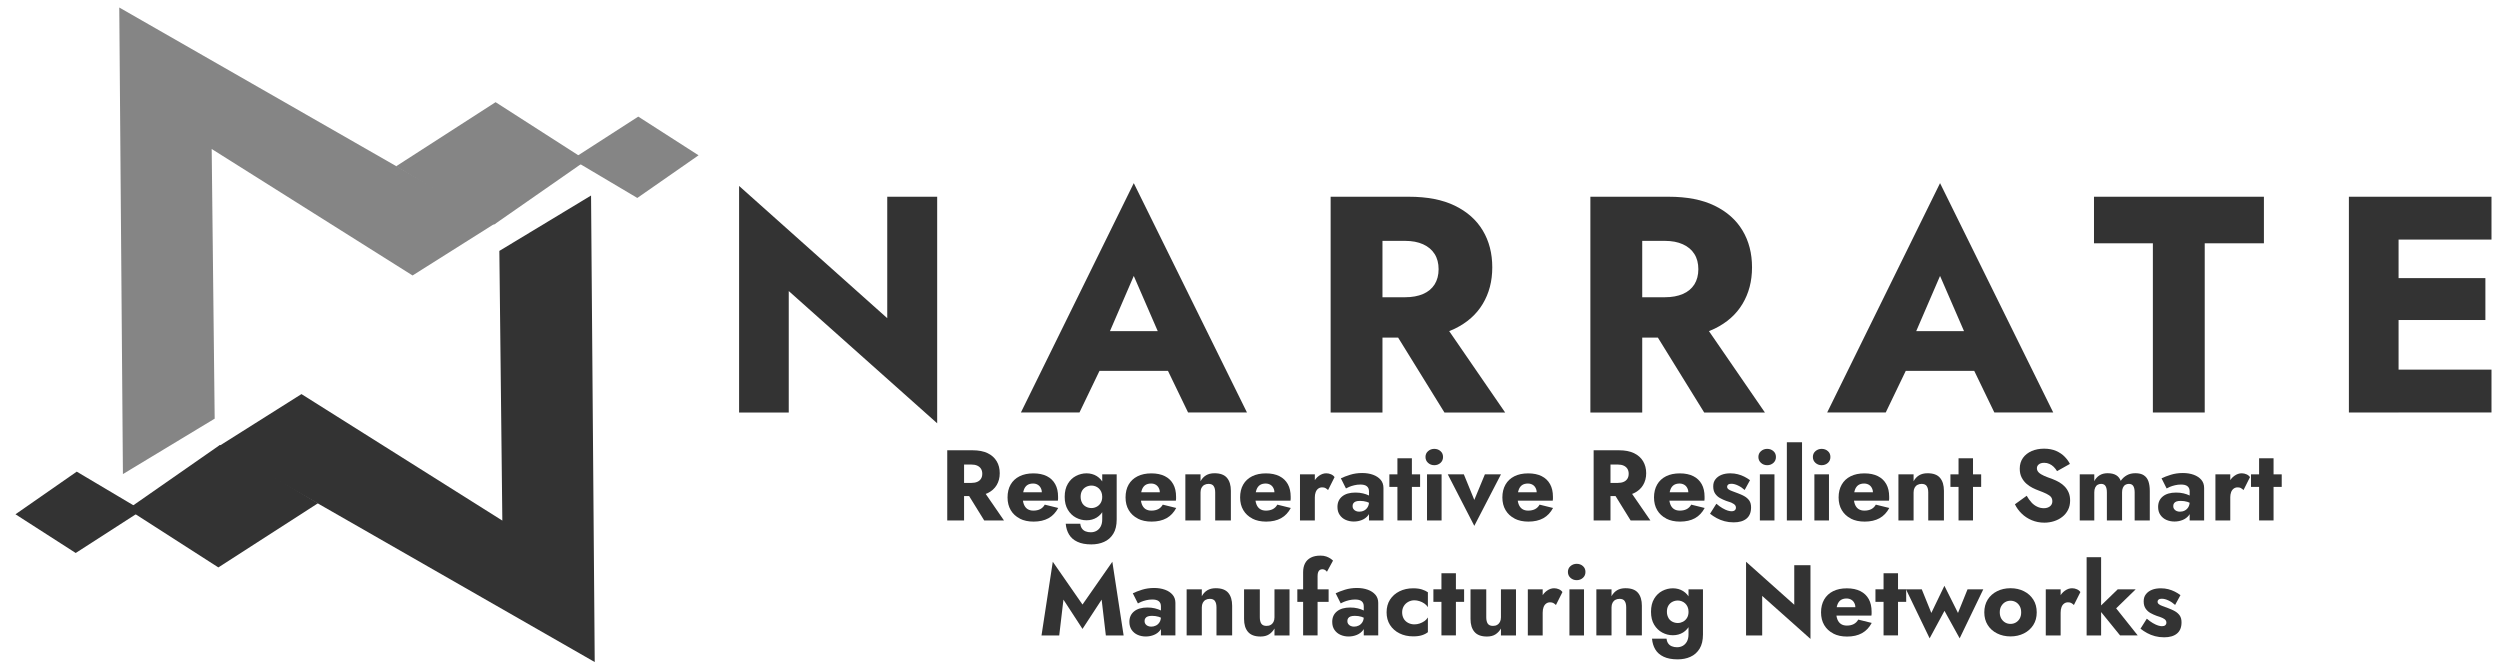 <svg xmlns="http://www.w3.org/2000/svg" width="154" height="41" viewBox="0 0 154 41" fill="none"><g opacity="0.6"><path d="M7.575 29.201L13.224 25.789L13.04 9.177L25.414 16.969L30.53 13.742L7.347 0.463L7.572 29.201H7.575Z" fill="#333333"></path><path d="M36.115 9.88L30.437 13.833L24.392 10.248L30.528 6.294L36.115 9.88Z" fill="#333333"></path><path d="M43.031 9.567L39.258 12.194L35.24 9.81L39.317 7.183L43.031 9.567Z" fill="#333333"></path></g><path d="M36.409 12.044L30.76 15.456L30.944 32.068L18.57 24.276L13.454 27.503L36.635 40.782L36.409 12.044Z" fill="#333333"></path><path d="M7.866 31.367L13.544 27.411L19.589 30.999L13.451 34.953L7.866 31.367Z" fill="#333333"></path><path d="M0.953 31.68L4.727 29.053L8.742 31.437L4.664 34.064L0.953 31.68Z" fill="#333333"></path><path d="M57.73 12.119V26.075L48.587 17.929V25.41H45.528V11.454L54.654 19.6V12.119H57.732H57.73Z" fill="#333333"></path><path d="M67.989 21.288L68.139 21.991L66.496 25.408H62.888L69.841 11.281L76.813 25.408H73.185L71.599 22.124L71.712 21.307L69.841 16.997L67.989 21.288ZM66.609 20.397H73.164L73.372 22.846H66.381L66.609 20.397Z" fill="#333333"></path><path d="M85.16 12.119V25.41H81.967V12.119H85.16ZM83.97 12.119H86.785C87.918 12.119 88.862 12.302 89.619 12.671C90.374 13.039 90.949 13.547 91.339 14.2C91.73 14.852 91.924 15.608 91.924 16.468C91.924 17.327 91.728 18.067 91.339 18.717C90.949 19.369 90.376 19.877 89.619 20.246C88.864 20.614 87.918 20.797 86.785 20.797H83.97V18.31H86.557C86.986 18.31 87.353 18.242 87.662 18.11C87.971 17.977 88.206 17.78 88.371 17.522C88.534 17.262 88.618 16.949 88.618 16.583C88.618 16.217 88.536 15.902 88.371 15.644C88.208 15.384 87.971 15.187 87.662 15.047C87.353 14.907 86.984 14.838 86.557 14.838H83.97V12.121V12.119ZM88.579 19.391L92.717 25.41H88.977L85.256 19.391H88.582H88.579Z" fill="#333333"></path><path d="M101.161 12.119V25.41H97.967V12.119H101.161ZM99.97 12.119H102.786C103.919 12.119 104.863 12.302 105.62 12.671C106.375 13.039 106.95 13.547 107.34 14.2C107.731 14.852 107.925 15.608 107.925 16.468C107.925 17.327 107.728 18.067 107.34 18.717C106.95 19.369 106.377 19.877 105.62 20.246C104.865 20.614 103.919 20.797 102.786 20.797H99.97V18.31H102.558C102.987 18.31 103.353 18.242 103.662 18.11C103.972 17.977 104.206 17.78 104.372 17.522C104.535 17.262 104.618 16.949 104.618 16.583C104.618 16.217 104.537 15.902 104.372 15.644C104.209 15.384 103.972 15.187 103.662 15.047C103.353 14.907 102.984 14.838 102.558 14.838H99.97V12.121V12.119ZM104.58 19.391L108.718 25.41H104.978L101.257 19.391H104.582H104.58Z" fill="#333333"></path><path d="M117.655 21.288L117.806 21.991L116.162 25.408H112.554L119.507 11.281L126.479 25.408H122.851L121.265 22.124L121.378 21.307L119.507 16.997L117.655 21.288ZM116.275 20.397H122.83L123.038 22.846H116.047L116.275 20.397Z" fill="#333333"></path><path d="M128.992 12.119H139.457V14.987H135.811V25.41H132.617V14.987H128.99V12.119H128.992Z" fill="#333333"></path><path d="M147.752 12.119V25.41H144.692V12.119H147.752ZM146.808 12.119H153.476V14.758H146.808V12.119ZM146.808 17.132H153.1V19.713H146.808V17.132ZM146.808 22.769H153.476V25.408H146.808V22.769Z" fill="#333333"></path><path d="M59.387 27.737V32.059H58.35V27.737H59.387ZM58.999 27.737H59.914C60.283 27.737 60.59 27.797 60.837 27.915C61.083 28.033 61.268 28.199 61.395 28.411C61.522 28.623 61.584 28.868 61.584 29.15C61.584 29.432 61.52 29.67 61.395 29.882C61.268 30.094 61.081 30.26 60.837 30.378C60.59 30.498 60.283 30.556 59.914 30.556H58.999V29.747H59.84C59.979 29.747 60.099 29.726 60.199 29.682C60.3 29.639 60.377 29.574 60.429 29.489C60.482 29.405 60.508 29.304 60.508 29.184C60.508 29.063 60.482 28.962 60.429 28.878C60.377 28.794 60.3 28.729 60.199 28.683C60.099 28.637 59.979 28.616 59.84 28.616H58.999V27.732V27.737ZM60.499 30.104L61.845 32.061H60.628L59.418 30.104H60.499Z" fill="#333333"></path><path d="M62.817 31.941C62.578 31.82 62.393 31.647 62.261 31.425C62.13 31.204 62.065 30.942 62.065 30.64C62.065 30.34 62.127 30.072 62.254 29.851C62.381 29.629 62.566 29.458 62.805 29.338C63.045 29.218 63.328 29.16 63.656 29.16C63.984 29.16 64.26 29.218 64.485 29.331C64.71 29.444 64.882 29.608 65 29.822C65.12 30.036 65.177 30.296 65.177 30.6V30.732C65.177 30.775 65.172 30.811 65.165 30.84H62.585V30.323H64.329L64.109 30.607C64.128 30.578 64.147 30.542 64.161 30.498C64.176 30.455 64.183 30.419 64.183 30.39C64.183 30.267 64.161 30.159 64.116 30.07C64.07 29.978 64.008 29.909 63.926 29.86C63.845 29.81 63.749 29.786 63.636 29.786C63.498 29.786 63.38 29.817 63.287 29.877C63.193 29.94 63.121 30.034 63.076 30.159C63.028 30.284 63.004 30.443 62.999 30.631C62.999 30.804 63.023 30.951 63.074 31.076C63.124 31.199 63.196 31.293 63.294 31.358C63.392 31.421 63.512 31.454 63.656 31.454C63.819 31.454 63.96 31.423 64.077 31.363C64.195 31.303 64.288 31.209 64.358 31.086L65.187 31.291C65.038 31.57 64.839 31.782 64.588 31.922C64.336 32.061 64.029 32.131 63.67 32.131C63.342 32.131 63.059 32.071 62.819 31.948L62.817 31.941Z" fill="#333333"></path><path d="M65.779 29.8C65.908 29.586 66.073 29.425 66.279 29.319C66.483 29.213 66.701 29.157 66.931 29.157C67.161 29.157 67.379 29.215 67.561 29.328C67.743 29.442 67.887 29.605 67.995 29.82C68.1 30.034 68.156 30.296 68.156 30.605C68.156 30.913 68.103 31.17 67.995 31.385C67.89 31.601 67.743 31.765 67.561 31.878C67.379 31.991 67.168 32.049 66.931 32.049C66.694 32.049 66.486 31.994 66.279 31.886C66.073 31.777 65.908 31.616 65.779 31.401C65.649 31.187 65.585 30.922 65.585 30.605C65.585 30.287 65.649 30.015 65.779 29.803V29.8ZM66.546 32.264C66.557 32.379 66.591 32.475 66.646 32.555C66.701 32.634 66.775 32.692 66.871 32.731C66.965 32.769 67.073 32.788 67.19 32.788C67.322 32.788 67.439 32.76 67.547 32.699C67.652 32.639 67.739 32.55 67.801 32.434C67.863 32.319 67.897 32.172 67.897 31.999V29.22H68.788V31.999C68.788 32.36 68.719 32.656 68.577 32.882C68.436 33.109 68.249 33.275 68.014 33.378C67.782 33.484 67.518 33.535 67.228 33.535C66.881 33.535 66.593 33.482 66.366 33.373C66.138 33.268 65.968 33.118 65.853 32.926C65.738 32.735 65.671 32.514 65.649 32.261H66.546V32.264ZM66.656 30.978C66.718 31.084 66.799 31.163 66.903 31.216C67.005 31.269 67.118 31.296 67.24 31.296C67.346 31.296 67.451 31.269 67.549 31.218C67.648 31.168 67.734 31.091 67.799 30.987C67.863 30.884 67.897 30.756 67.897 30.605C67.897 30.489 67.878 30.388 67.839 30.301C67.801 30.214 67.748 30.142 67.686 30.084C67.624 30.027 67.552 29.983 67.475 29.954C67.396 29.925 67.319 29.911 67.243 29.911C67.121 29.911 67.008 29.938 66.905 29.991C66.802 30.043 66.72 30.123 66.658 30.224C66.596 30.328 66.567 30.453 66.567 30.6C66.567 30.747 66.598 30.869 66.658 30.973L66.656 30.978Z" fill="#333333"></path><path d="M70.086 31.941C69.847 31.82 69.662 31.647 69.531 31.425C69.399 31.204 69.334 30.942 69.334 30.64C69.334 30.34 69.396 30.072 69.523 29.851C69.65 29.629 69.835 29.458 70.074 29.338C70.314 29.218 70.597 29.16 70.925 29.16C71.253 29.16 71.529 29.218 71.754 29.331C71.979 29.444 72.152 29.608 72.269 29.822C72.389 30.036 72.446 30.296 72.446 30.6V30.732C72.446 30.775 72.442 30.811 72.434 30.84H69.854V30.323H71.598L71.378 30.607C71.397 30.578 71.416 30.542 71.43 30.498C71.445 30.455 71.452 30.419 71.452 30.39C71.452 30.267 71.43 30.159 71.385 30.07C71.34 29.978 71.277 29.909 71.196 29.86C71.114 29.81 71.018 29.786 70.906 29.786C70.767 29.786 70.649 29.817 70.556 29.877C70.463 29.94 70.391 30.034 70.345 30.159C70.297 30.284 70.273 30.443 70.269 30.631C70.269 30.804 70.293 30.951 70.343 31.076C70.393 31.199 70.465 31.293 70.563 31.358C70.661 31.421 70.781 31.454 70.925 31.454C71.088 31.454 71.229 31.423 71.347 31.363C71.464 31.303 71.558 31.209 71.627 31.086L72.456 31.291C72.307 31.57 72.109 31.782 71.857 31.922C71.605 32.061 71.299 32.131 70.939 32.131C70.611 32.131 70.328 32.071 70.089 31.948L70.086 31.941Z" fill="#333333"></path><path d="M74.763 29.942C74.698 29.851 74.593 29.807 74.446 29.807C74.348 29.807 74.262 29.829 74.188 29.87C74.113 29.911 74.056 29.971 74.015 30.048C73.974 30.128 73.953 30.221 73.953 30.332V32.061H73.018V29.22H73.953V29.646C74.034 29.489 74.147 29.369 74.288 29.282C74.43 29.196 74.605 29.152 74.813 29.152C75.165 29.152 75.421 29.246 75.582 29.436C75.743 29.627 75.822 29.892 75.822 30.233V32.061H74.856V30.332C74.856 30.164 74.825 30.034 74.76 29.942H74.763Z" fill="#333333"></path><path d="M77.143 31.941C76.904 31.82 76.719 31.647 76.588 31.425C76.456 31.204 76.391 30.942 76.391 30.64C76.391 30.34 76.453 30.072 76.58 29.851C76.707 29.629 76.892 29.458 77.131 29.338C77.371 29.218 77.654 29.16 77.982 29.16C78.31 29.16 78.586 29.218 78.811 29.331C79.036 29.444 79.209 29.608 79.329 29.822C79.448 30.036 79.506 30.296 79.506 30.6V30.732C79.506 30.775 79.501 30.811 79.494 30.84H76.913V30.323H78.658L78.437 30.607C78.459 30.578 78.475 30.542 78.49 30.498C78.504 30.455 78.511 30.419 78.511 30.39C78.511 30.267 78.49 30.159 78.444 30.07C78.399 29.978 78.337 29.909 78.253 29.86C78.169 29.812 78.075 29.786 77.963 29.786C77.824 29.786 77.707 29.817 77.613 29.877C77.52 29.94 77.448 30.034 77.402 30.159C77.354 30.284 77.33 30.443 77.326 30.631C77.326 30.804 77.35 30.951 77.4 31.076C77.45 31.199 77.522 31.293 77.62 31.358C77.718 31.421 77.838 31.454 77.982 31.454C78.145 31.454 78.286 31.423 78.404 31.363C78.521 31.303 78.615 31.209 78.684 31.086L79.513 31.291C79.364 31.57 79.166 31.782 78.914 31.922C78.662 32.061 78.356 32.131 77.996 32.131C77.668 32.131 77.385 32.071 77.146 31.948L77.143 31.941Z" fill="#333333"></path><path d="M80.994 32.061H80.079V29.22H80.994V32.061ZM81.653 30.065C81.598 30.036 81.528 30.022 81.447 30.022C81.356 30.022 81.277 30.046 81.207 30.096C81.138 30.147 81.085 30.217 81.047 30.313C81.011 30.407 80.992 30.523 80.992 30.66L80.771 30.332C80.771 30.106 80.814 29.904 80.903 29.728C80.992 29.552 81.107 29.41 81.25 29.309C81.394 29.206 81.543 29.155 81.698 29.155C81.802 29.155 81.9 29.177 81.993 29.218C82.087 29.258 82.159 29.316 82.209 29.391L81.809 30.188C81.758 30.137 81.708 30.099 81.653 30.07V30.065Z" fill="#333333"></path><path d="M83.376 31.36C83.412 31.411 83.463 31.452 83.525 31.479C83.587 31.505 83.654 31.519 83.728 31.519C83.834 31.519 83.932 31.498 84.023 31.452C84.114 31.406 84.186 31.339 84.243 31.247C84.301 31.156 84.33 31.045 84.33 30.915L84.428 31.286C84.428 31.466 84.378 31.621 84.279 31.746C84.181 31.871 84.054 31.967 83.898 32.03C83.743 32.093 83.575 32.126 83.395 32.126C83.216 32.126 83.048 32.093 82.895 32.025C82.741 31.958 82.619 31.854 82.526 31.719C82.432 31.584 82.387 31.418 82.387 31.226C82.387 30.954 82.483 30.739 82.677 30.58C82.871 30.422 83.141 30.342 83.494 30.342C83.666 30.342 83.82 30.359 83.958 30.393C84.095 30.426 84.212 30.467 84.311 30.515C84.409 30.564 84.483 30.616 84.531 30.669V31.084C84.433 31.009 84.32 30.954 84.191 30.913C84.061 30.874 83.925 30.855 83.781 30.855C83.671 30.855 83.582 30.867 83.518 30.891C83.453 30.915 83.403 30.951 83.369 30.999C83.335 31.047 83.319 31.105 83.319 31.175C83.319 31.25 83.338 31.312 83.374 31.363L83.376 31.36ZM82.595 29.465C82.756 29.389 82.947 29.314 83.173 29.244C83.398 29.174 83.645 29.138 83.91 29.138C84.16 29.138 84.382 29.174 84.581 29.246C84.778 29.319 84.934 29.422 85.049 29.557C85.164 29.692 85.221 29.86 85.221 30.058V32.059H84.33V30.267C84.33 30.198 84.318 30.137 84.296 30.084C84.275 30.031 84.239 29.988 84.196 29.952C84.15 29.916 84.095 29.889 84.025 29.872C83.956 29.856 83.882 29.848 83.796 29.848C83.668 29.848 83.544 29.863 83.424 29.892C83.304 29.921 83.197 29.954 83.108 29.993C83.019 30.031 82.952 30.063 82.911 30.089L82.598 29.465H82.595Z" fill="#333333"></path><path d="M87.478 29.22V29.993H85.585V29.22H87.478ZM86.972 28.23V32.059H86.081V28.23H86.972Z" fill="#333333"></path><path d="M87.971 27.79C88.076 27.698 88.203 27.65 88.352 27.65C88.5 27.65 88.632 27.696 88.735 27.79C88.841 27.881 88.891 28.001 88.891 28.151C88.891 28.3 88.838 28.42 88.735 28.514C88.63 28.608 88.503 28.656 88.352 28.656C88.201 28.656 88.076 28.608 87.971 28.514C87.865 28.42 87.81 28.298 87.81 28.151C87.81 28.004 87.863 27.881 87.971 27.79ZM88.802 29.22V32.061H87.904V29.22H88.802Z" fill="#333333"></path><path d="M90.173 29.22L90.817 30.795L91.469 29.22H92.459L90.817 32.393L89.183 29.22H90.173Z" fill="#333333"></path><path d="M93.298 31.941C93.059 31.82 92.874 31.647 92.743 31.425C92.611 31.204 92.546 30.942 92.546 30.64C92.546 30.34 92.611 30.072 92.738 29.851C92.865 29.629 93.047 29.458 93.286 29.338C93.526 29.218 93.809 29.16 94.137 29.16C94.465 29.16 94.741 29.218 94.966 29.331C95.191 29.444 95.364 29.608 95.483 29.822C95.603 30.036 95.661 30.296 95.661 30.6V30.732C95.661 30.775 95.656 30.811 95.649 30.84H93.068V30.323H94.812L94.592 30.607C94.614 30.578 94.63 30.542 94.645 30.498C94.659 30.455 94.666 30.419 94.666 30.39C94.666 30.267 94.645 30.159 94.599 30.07C94.554 29.978 94.492 29.909 94.408 29.86C94.324 29.812 94.23 29.786 94.118 29.786C93.979 29.786 93.861 29.817 93.768 29.877C93.674 29.94 93.603 30.034 93.557 30.159C93.509 30.284 93.485 30.443 93.48 30.631C93.48 30.804 93.504 30.951 93.555 31.076C93.605 31.201 93.677 31.293 93.775 31.358C93.873 31.423 93.996 31.454 94.137 31.454C94.3 31.454 94.441 31.423 94.559 31.363C94.676 31.303 94.769 31.209 94.839 31.086L95.668 31.291C95.519 31.57 95.32 31.782 95.069 31.922C94.817 32.061 94.511 32.131 94.151 32.131C93.823 32.131 93.54 32.071 93.301 31.948L93.298 31.941Z" fill="#333333"></path><path d="M99.206 27.737V32.059H98.168V27.737H99.206ZM98.818 27.737H99.733C100.102 27.737 100.408 27.797 100.655 27.915C100.902 28.035 101.087 28.199 101.214 28.411C101.34 28.623 101.405 28.868 101.405 29.15C101.405 29.432 101.34 29.67 101.214 29.882C101.087 30.094 100.9 30.26 100.655 30.378C100.408 30.498 100.102 30.556 99.733 30.556H98.818V29.747H99.659C99.797 29.747 99.917 29.726 100.018 29.682C100.119 29.639 100.195 29.574 100.248 29.489C100.301 29.405 100.327 29.304 100.327 29.184C100.327 29.063 100.301 28.962 100.248 28.878C100.195 28.794 100.119 28.729 100.018 28.683C99.917 28.637 99.797 28.616 99.659 28.616H98.818V27.732V27.737ZM100.317 30.104L101.664 32.061H100.447L99.237 30.104H100.317Z" fill="#333333"></path><path d="M102.639 31.941C102.4 31.82 102.215 31.647 102.083 31.425C101.952 31.204 101.887 30.942 101.887 30.64C101.887 30.34 101.952 30.072 102.079 29.851C102.205 29.629 102.388 29.458 102.627 29.338C102.867 29.218 103.149 29.16 103.478 29.16C103.806 29.16 104.081 29.218 104.307 29.331C104.532 29.444 104.704 29.608 104.824 29.822C104.944 30.036 105.001 30.296 105.001 30.6V30.732C105.001 30.775 104.997 30.811 104.99 30.84H102.409V30.323H104.153L103.933 30.607C103.954 30.578 103.971 30.542 103.986 30.498C104 30.455 104.007 30.419 104.007 30.39C104.007 30.267 103.986 30.159 103.94 30.07C103.895 29.978 103.832 29.909 103.748 29.86C103.665 29.812 103.571 29.786 103.459 29.786C103.32 29.786 103.202 29.817 103.109 29.877C103.015 29.94 102.943 30.034 102.898 30.159C102.85 30.284 102.826 30.443 102.821 30.631C102.821 30.804 102.845 30.951 102.896 31.076C102.946 31.201 103.018 31.293 103.116 31.358C103.214 31.423 103.336 31.454 103.478 31.454C103.641 31.454 103.782 31.423 103.899 31.363C104.017 31.303 104.11 31.209 104.18 31.086L105.009 31.291C104.86 31.57 104.661 31.782 104.41 31.922C104.158 32.061 103.851 32.131 103.492 32.131C103.164 32.131 102.881 32.071 102.642 31.948L102.639 31.941Z" fill="#333333"></path><path d="M106.117 31.31C106.234 31.377 106.337 31.425 106.426 31.452C106.515 31.479 106.594 31.493 106.659 31.493C106.752 31.493 106.821 31.471 106.867 31.43C106.912 31.389 106.934 31.337 106.934 31.269C106.934 31.206 106.915 31.156 106.879 31.113C106.843 31.069 106.778 31.026 106.692 30.985C106.603 30.944 106.484 30.901 106.333 30.855C106.199 30.804 106.069 30.747 105.949 30.679C105.83 30.612 105.729 30.52 105.652 30.405C105.573 30.289 105.535 30.142 105.535 29.959C105.535 29.776 105.58 29.641 105.674 29.521C105.767 29.401 105.892 29.311 106.048 29.249C106.206 29.186 106.388 29.157 106.591 29.157C106.754 29.157 106.908 29.177 107.049 29.213C107.19 29.249 107.325 29.299 107.449 29.362C107.574 29.425 107.691 29.497 107.801 29.579L107.471 30.183C107.351 30.072 107.217 29.981 107.066 29.909C106.915 29.836 106.776 29.8 106.649 29.8C106.563 29.8 106.498 29.817 106.455 29.851C106.412 29.884 106.39 29.928 106.39 29.981C106.39 30.043 106.417 30.094 106.467 30.135C106.517 30.176 106.591 30.214 106.687 30.248C106.783 30.284 106.9 30.328 107.042 30.381C107.19 30.433 107.325 30.496 107.452 30.566C107.576 30.636 107.677 30.725 107.753 30.831C107.83 30.939 107.866 31.081 107.866 31.257C107.866 31.563 107.773 31.791 107.586 31.946C107.399 32.1 107.135 32.177 106.795 32.177C106.594 32.177 106.407 32.153 106.232 32.107C106.057 32.061 105.897 31.996 105.75 31.917C105.602 31.837 105.465 31.746 105.338 31.647L105.727 31.031C105.87 31.151 106 31.243 106.117 31.312V31.31Z" fill="#333333"></path><path d="M108.478 27.79C108.583 27.698 108.71 27.65 108.859 27.65C109.007 27.65 109.139 27.696 109.242 27.79C109.347 27.881 109.398 28.001 109.398 28.151C109.398 28.3 109.345 28.42 109.242 28.514C109.137 28.608 109.01 28.656 108.859 28.656C108.708 28.656 108.583 28.608 108.478 28.514C108.372 28.42 108.317 28.298 108.317 28.151C108.317 28.004 108.37 27.881 108.478 27.79ZM109.307 29.22V32.061H108.408V29.22H109.307Z" fill="#333333"></path><path d="M111.005 27.243V32.061H110.07V27.243H111.005Z" fill="#333333"></path><path d="M111.833 27.79C111.939 27.698 112.066 27.65 112.214 27.65C112.363 27.65 112.495 27.696 112.598 27.79C112.703 27.881 112.753 28.001 112.753 28.151C112.753 28.3 112.701 28.42 112.598 28.514C112.492 28.608 112.365 28.656 112.214 28.656C112.063 28.656 111.939 28.608 111.833 28.514C111.728 28.42 111.673 28.298 111.673 28.151C111.673 28.004 111.726 27.881 111.833 27.79ZM112.665 29.22V32.061H111.766V29.22H112.665Z" fill="#333333"></path><path d="M114.01 31.941C113.771 31.82 113.586 31.647 113.455 31.425C113.323 31.204 113.258 30.942 113.258 30.64C113.258 30.34 113.323 30.072 113.45 29.851C113.577 29.629 113.759 29.458 113.999 29.338C114.238 29.218 114.521 29.16 114.849 29.16C115.177 29.16 115.453 29.218 115.678 29.331C115.903 29.444 116.076 29.608 116.196 29.822C116.315 30.036 116.373 30.296 116.373 30.6V30.732C116.373 30.775 116.368 30.811 116.361 30.84H113.78V30.323H115.525L115.304 30.607C115.326 30.578 115.343 30.542 115.357 30.498C115.371 30.455 115.379 30.419 115.379 30.39C115.379 30.267 115.357 30.159 115.311 30.07C115.266 29.978 115.204 29.909 115.12 29.86C115.036 29.812 114.942 29.786 114.83 29.786C114.691 29.786 114.574 29.817 114.48 29.877C114.387 29.94 114.315 30.034 114.269 30.159C114.221 30.284 114.197 30.443 114.193 30.631C114.193 30.804 114.217 30.951 114.267 31.076C114.317 31.201 114.389 31.293 114.487 31.358C114.586 31.423 114.708 31.454 114.849 31.454C115.012 31.454 115.153 31.423 115.271 31.363C115.388 31.303 115.482 31.209 115.551 31.086L116.38 31.291C116.231 31.57 116.033 31.782 115.781 31.922C115.529 32.061 115.223 32.131 114.863 32.131C114.535 32.131 114.252 32.071 114.013 31.948L114.01 31.941Z" fill="#333333"></path><path d="M118.687 29.942C118.624 29.851 118.517 29.807 118.37 29.807C118.272 29.807 118.186 29.829 118.112 29.87C118.037 29.911 117.98 29.971 117.939 30.048C117.898 30.128 117.877 30.221 117.877 30.332V32.061H116.943V29.22H117.877V29.646C117.958 29.489 118.071 29.369 118.212 29.282C118.354 29.196 118.529 29.152 118.737 29.152C119.089 29.152 119.346 29.246 119.506 29.436C119.667 29.627 119.746 29.892 119.746 30.233V32.061H118.78V30.332C118.78 30.164 118.749 30.034 118.684 29.942H118.687Z" fill="#333333"></path><path d="M122.04 29.22V29.993H120.147V29.22H122.04ZM121.537 28.23V32.059H120.646V28.23H121.537Z" fill="#333333"></path><path d="M125.135 30.949C125.243 31.064 125.363 31.153 125.492 31.213C125.622 31.276 125.758 31.305 125.902 31.305C126.053 31.305 126.177 31.267 126.276 31.192C126.374 31.115 126.424 31.011 126.424 30.881C126.424 30.77 126.395 30.681 126.338 30.611C126.28 30.542 126.189 30.479 126.062 30.416C125.935 30.354 125.768 30.284 125.559 30.207C125.456 30.171 125.339 30.118 125.207 30.053C125.073 29.988 124.948 29.901 124.829 29.798C124.709 29.692 124.611 29.564 124.534 29.415C124.457 29.265 124.416 29.082 124.416 28.868C124.416 28.613 124.484 28.392 124.615 28.206C124.747 28.021 124.929 27.881 125.157 27.782C125.384 27.686 125.636 27.638 125.916 27.638C126.197 27.638 126.453 27.686 126.664 27.78C126.875 27.874 127.05 27.994 127.189 28.139C127.327 28.283 127.435 28.43 127.507 28.577L126.714 29.022C126.652 28.919 126.582 28.83 126.503 28.753C126.424 28.676 126.336 28.618 126.24 28.575C126.144 28.531 126.041 28.509 125.928 28.509C125.78 28.509 125.667 28.541 125.59 28.606C125.511 28.671 125.473 28.748 125.473 28.844C125.473 28.941 125.511 29.03 125.586 29.104C125.662 29.179 125.77 29.246 125.912 29.309C126.053 29.372 126.223 29.436 126.424 29.506C126.575 29.564 126.717 29.631 126.848 29.706C126.98 29.783 127.095 29.875 127.196 29.981C127.296 30.089 127.375 30.212 127.433 30.352C127.49 30.491 127.519 30.652 127.519 30.833C127.519 31.052 127.476 31.245 127.387 31.416C127.299 31.587 127.181 31.729 127.03 31.844C126.882 31.96 126.712 32.047 126.52 32.107C126.328 32.167 126.134 32.196 125.933 32.196C125.655 32.196 125.394 32.145 125.154 32.044C124.915 31.943 124.706 31.806 124.531 31.633C124.354 31.459 124.218 31.271 124.119 31.064L124.845 30.539C124.932 30.696 125.027 30.831 125.138 30.946L125.135 30.949Z" fill="#333333"></path><path d="M132.429 32.061H131.495V30.332C131.495 30.159 131.466 30.029 131.411 29.94C131.356 29.851 131.265 29.807 131.138 29.807C131.056 29.807 130.982 29.827 130.92 29.865C130.855 29.904 130.807 29.964 130.771 30.041C130.735 30.12 130.719 30.217 130.719 30.332V32.061H129.784V30.332C129.784 30.159 129.756 30.029 129.7 29.94C129.645 29.851 129.554 29.807 129.427 29.807C129.346 29.807 129.272 29.827 129.209 29.865C129.145 29.904 129.097 29.964 129.061 30.041C129.025 30.118 129.008 30.217 129.008 30.332V32.061H128.112V29.22H129.008V29.639C129.085 29.487 129.192 29.367 129.331 29.28C129.468 29.193 129.633 29.15 129.825 29.15C130.045 29.15 130.223 29.191 130.354 29.27C130.486 29.35 130.58 29.468 130.637 29.62C130.74 29.47 130.867 29.357 131.018 29.273C131.169 29.189 131.342 29.15 131.536 29.15C131.756 29.15 131.931 29.191 132.06 29.278C132.19 29.362 132.283 29.485 132.341 29.646C132.398 29.807 132.427 30.002 132.427 30.234V32.061H132.429Z" fill="#333333"></path><path d="M133.929 31.36C133.965 31.411 134.016 31.452 134.078 31.479C134.14 31.505 134.207 31.519 134.282 31.519C134.387 31.519 134.485 31.498 134.576 31.452C134.667 31.406 134.739 31.339 134.797 31.247C134.854 31.156 134.883 31.045 134.883 30.915L134.981 31.286C134.981 31.466 134.931 31.621 134.833 31.746C134.734 31.871 134.607 31.967 134.452 32.03C134.296 32.093 134.128 32.126 133.948 32.126C133.769 32.126 133.601 32.093 133.448 32.025C133.294 31.958 133.172 31.854 133.079 31.719C132.985 31.584 132.94 31.418 132.94 31.226C132.94 30.954 133.036 30.739 133.23 30.58C133.424 30.422 133.695 30.342 134.047 30.342C134.219 30.342 134.373 30.359 134.512 30.393C134.648 30.426 134.765 30.467 134.864 30.515C134.962 30.564 135.036 30.616 135.084 30.669V31.084C134.986 31.009 134.873 30.954 134.744 30.913C134.615 30.874 134.478 30.855 134.334 30.855C134.224 30.855 134.135 30.867 134.071 30.891C134.006 30.915 133.956 30.951 133.922 30.999C133.889 31.047 133.872 31.105 133.872 31.175C133.872 31.25 133.891 31.312 133.927 31.363L133.929 31.36ZM133.148 29.465C133.309 29.389 133.5 29.314 133.726 29.244C133.951 29.174 134.198 29.138 134.464 29.138C134.713 29.138 134.936 29.174 135.134 29.246C135.331 29.319 135.487 29.422 135.602 29.557C135.717 29.692 135.774 29.86 135.774 30.058V32.059H134.883V30.267C134.883 30.198 134.871 30.137 134.849 30.084C134.828 30.031 134.792 29.988 134.749 29.952C134.703 29.916 134.648 29.889 134.579 29.872C134.509 29.856 134.435 29.848 134.349 29.848C134.222 29.848 134.097 29.863 133.977 29.892C133.857 29.921 133.75 29.954 133.661 29.993C133.572 30.031 133.505 30.063 133.465 30.089L133.151 29.465H133.148Z" fill="#333333"></path><path d="M137.385 32.061H136.47V29.22H137.385V32.061ZM138.044 30.065C137.989 30.036 137.92 30.022 137.838 30.022C137.747 30.022 137.668 30.046 137.599 30.096C137.529 30.147 137.476 30.217 137.438 30.313C137.402 30.407 137.383 30.523 137.383 30.66L137.163 30.332C137.163 30.106 137.206 29.904 137.294 29.728C137.383 29.552 137.498 29.41 137.642 29.309C137.785 29.206 137.934 29.155 138.09 29.155C138.193 29.155 138.291 29.177 138.384 29.218C138.478 29.258 138.55 29.316 138.6 29.391L138.2 30.188C138.15 30.137 138.099 30.099 138.044 30.07V30.065Z" fill="#333333"></path><path d="M140.554 29.22V29.993H138.661V29.22H140.554ZM140.051 28.23V32.059H139.16V28.23H140.051Z" fill="#333333"></path><path d="M65.252 39.143H64.157L64.852 34.604L66.682 37.24L68.52 34.604L69.215 39.143H68.12L67.861 36.937L66.682 38.741L65.508 36.937L65.249 39.143H65.252Z" fill="#333333"></path><path d="M70.56 38.442C70.596 38.492 70.646 38.533 70.709 38.56C70.771 38.586 70.838 38.601 70.912 38.601C71.018 38.601 71.116 38.579 71.207 38.533C71.298 38.488 71.37 38.42 71.427 38.329C71.485 38.237 71.513 38.127 71.513 37.996L71.612 38.367C71.612 38.548 71.561 38.702 71.463 38.827C71.365 38.952 71.238 39.049 71.082 39.111C70.927 39.174 70.759 39.208 70.579 39.208C70.399 39.208 70.232 39.174 70.078 39.106C69.925 39.039 69.803 38.935 69.709 38.801C69.618 38.666 69.57 38.5 69.57 38.307C69.57 38.035 69.666 37.821 69.86 37.662C70.054 37.503 70.325 37.423 70.677 37.423C70.85 37.423 71.003 37.44 71.142 37.474C71.281 37.508 71.396 37.549 71.497 37.597C71.595 37.647 71.669 37.698 71.717 37.751V38.165C71.619 38.09 71.506 38.035 71.377 37.994C71.248 37.956 71.111 37.936 70.967 37.936C70.857 37.936 70.768 37.948 70.704 37.972C70.639 37.996 70.589 38.033 70.555 38.081C70.522 38.129 70.505 38.187 70.505 38.257C70.505 38.331 70.524 38.394 70.56 38.444V38.442ZM69.779 36.547C69.939 36.47 70.131 36.395 70.356 36.325C70.582 36.256 70.828 36.219 71.094 36.219C71.343 36.219 71.566 36.256 71.765 36.328C71.964 36.4 72.117 36.504 72.232 36.639C72.347 36.773 72.405 36.942 72.405 37.139V39.14H71.513V37.349C71.513 37.279 71.501 37.219 71.48 37.166C71.458 37.115 71.425 37.069 71.379 37.033C71.334 36.997 71.279 36.971 71.209 36.954C71.14 36.937 71.066 36.93 70.979 36.93C70.852 36.93 70.728 36.944 70.608 36.973C70.488 37.002 70.38 37.036 70.292 37.074C70.203 37.113 70.136 37.144 70.095 37.171L69.781 36.547H69.779Z" fill="#333333"></path><path d="M74.841 37.023C74.777 36.932 74.671 36.889 74.525 36.889C74.427 36.889 74.341 36.91 74.266 36.951C74.192 36.992 74.135 37.052 74.094 37.13C74.053 37.209 74.032 37.303 74.032 37.414V39.142H73.097V36.301H74.032V36.727C74.113 36.571 74.226 36.45 74.367 36.364C74.508 36.277 74.683 36.234 74.892 36.234C75.244 36.234 75.5 36.328 75.661 36.518C75.821 36.708 75.9 36.973 75.9 37.315V39.142H74.935V37.414C74.935 37.245 74.904 37.115 74.839 37.023H74.841Z" fill="#333333"></path><path d="M77.696 38.416C77.758 38.507 77.863 38.555 78.014 38.555C78.117 38.555 78.204 38.536 78.275 38.492C78.347 38.452 78.405 38.391 78.446 38.314C78.486 38.235 78.508 38.141 78.508 38.03V36.301H79.435V39.143H78.508V38.717C78.422 38.868 78.309 38.989 78.17 39.078C78.031 39.167 77.856 39.21 77.648 39.21C77.296 39.21 77.039 39.114 76.876 38.923C76.713 38.731 76.634 38.468 76.634 38.129V36.301H77.605V38.03C77.605 38.194 77.636 38.324 77.696 38.416Z" fill="#333333"></path><path d="M81.843 36.301V37.074H79.915V36.301H81.843ZM81.606 35.102C81.558 35.078 81.508 35.066 81.455 35.066C81.393 35.066 81.343 35.081 81.299 35.109C81.256 35.138 81.223 35.184 81.199 35.244C81.175 35.307 81.163 35.386 81.163 35.485V39.14H80.272V35.249C80.272 35.035 80.312 34.852 80.391 34.7C80.47 34.548 80.59 34.431 80.748 34.349C80.906 34.267 81.103 34.226 81.335 34.226C81.474 34.226 81.594 34.243 81.695 34.279C81.795 34.315 81.879 34.356 81.949 34.402C82.018 34.45 82.073 34.493 82.114 34.534L81.74 35.22C81.7 35.167 81.656 35.129 81.608 35.102H81.606Z" fill="#333333"></path><path d="M83.054 38.442C83.09 38.492 83.141 38.533 83.203 38.56C83.265 38.586 83.332 38.601 83.406 38.601C83.512 38.601 83.61 38.579 83.701 38.533C83.792 38.488 83.864 38.42 83.922 38.329C83.979 38.237 84.008 38.127 84.008 37.996L84.106 38.367C84.106 38.548 84.056 38.702 83.958 38.827C83.859 38.952 83.732 39.049 83.577 39.111C83.421 39.174 83.253 39.208 83.073 39.208C82.894 39.208 82.726 39.174 82.573 39.106C82.419 39.039 82.297 38.935 82.204 38.801C82.11 38.666 82.065 38.5 82.065 38.307C82.065 38.035 82.161 37.821 82.355 37.662C82.549 37.503 82.82 37.423 83.172 37.423C83.344 37.423 83.498 37.44 83.636 37.474C83.773 37.508 83.891 37.549 83.989 37.597C84.087 37.645 84.161 37.698 84.209 37.751V38.165C84.111 38.09 83.998 38.035 83.869 37.994C83.74 37.956 83.603 37.936 83.459 37.936C83.349 37.936 83.26 37.948 83.196 37.972C83.131 37.996 83.081 38.033 83.047 38.081C83.014 38.129 82.997 38.187 82.997 38.257C82.997 38.331 83.016 38.394 83.052 38.444L83.054 38.442ZM82.273 36.547C82.434 36.47 82.626 36.395 82.851 36.325C83.076 36.256 83.323 36.219 83.589 36.219C83.838 36.219 84.061 36.256 84.26 36.328C84.456 36.4 84.612 36.504 84.727 36.639C84.842 36.773 84.899 36.942 84.899 37.139V39.14H84.008V37.349C84.008 37.279 83.996 37.219 83.974 37.166C83.953 37.113 83.917 37.069 83.874 37.033C83.828 36.997 83.773 36.971 83.704 36.954C83.634 36.937 83.56 36.93 83.474 36.93C83.347 36.93 83.222 36.944 83.102 36.973C82.982 37.002 82.875 37.036 82.786 37.074C82.697 37.113 82.63 37.144 82.59 37.171L82.276 36.547H82.273Z" fill="#333333"></path><path d="M86.47 38.114C86.535 38.223 86.626 38.309 86.743 38.37C86.861 38.43 86.985 38.461 87.122 38.461C87.237 38.461 87.347 38.444 87.45 38.408C87.555 38.372 87.651 38.324 87.74 38.264C87.829 38.201 87.9 38.127 87.958 38.035V38.943C87.86 39.02 87.738 39.085 87.589 39.131C87.441 39.179 87.261 39.2 87.048 39.2C86.736 39.2 86.456 39.138 86.209 39.015C85.96 38.892 85.766 38.719 85.624 38.497C85.483 38.276 85.414 38.016 85.414 37.72C85.414 37.423 85.483 37.159 85.624 36.94C85.766 36.72 85.96 36.547 86.209 36.424C86.456 36.301 86.736 36.239 87.048 36.239C87.261 36.239 87.441 36.263 87.589 36.309C87.738 36.357 87.86 36.414 87.958 36.484V37.399C87.9 37.308 87.826 37.233 87.733 37.171C87.642 37.108 87.541 37.062 87.436 37.029C87.328 36.995 87.225 36.978 87.122 36.978C86.988 36.978 86.861 37.012 86.743 37.077C86.626 37.142 86.535 37.231 86.47 37.342C86.406 37.452 86.372 37.578 86.372 37.717C86.372 37.869 86.406 38.001 86.47 38.11V38.114Z" fill="#333333"></path><path d="M90.189 36.301V37.074H88.297V36.301H90.189ZM89.684 35.312V39.14H88.793V35.312H89.684Z" fill="#333333"></path><path d="M91.645 38.416C91.708 38.507 91.813 38.555 91.964 38.555C92.067 38.555 92.153 38.536 92.225 38.492C92.297 38.452 92.352 38.391 92.395 38.314C92.436 38.235 92.458 38.141 92.458 38.03V36.301H93.385V39.143H92.458V38.717C92.371 38.868 92.259 38.989 92.12 39.078C91.981 39.167 91.806 39.21 91.597 39.21C91.245 39.21 90.989 39.114 90.826 38.923C90.663 38.731 90.584 38.468 90.584 38.129V36.301H91.554V38.03C91.554 38.194 91.585 38.324 91.645 38.416Z" fill="#333333"></path><path d="M95.029 39.143H94.114V36.301H95.029V39.143ZM95.691 37.147C95.635 37.118 95.566 37.103 95.485 37.103C95.394 37.103 95.314 37.127 95.245 37.178C95.175 37.228 95.123 37.298 95.085 37.395C95.049 37.488 95.029 37.604 95.029 37.741L94.809 37.414C94.809 37.187 94.852 36.985 94.941 36.809C95.029 36.634 95.144 36.492 95.288 36.39C95.432 36.287 95.58 36.236 95.736 36.236C95.839 36.236 95.937 36.258 96.031 36.299C96.124 36.34 96.196 36.398 96.246 36.472L95.846 37.269C95.796 37.219 95.746 37.18 95.691 37.151V37.147Z" fill="#333333"></path><path d="M96.743 34.871C96.849 34.78 96.976 34.731 97.124 34.731C97.273 34.731 97.405 34.777 97.508 34.871C97.613 34.963 97.664 35.083 97.664 35.232C97.664 35.382 97.611 35.502 97.508 35.596C97.402 35.69 97.275 35.738 97.124 35.738C96.974 35.738 96.849 35.69 96.743 35.596C96.638 35.502 96.583 35.379 96.583 35.232C96.583 35.085 96.636 34.963 96.743 34.871ZM97.575 36.301V39.143H96.677V36.301H97.575Z" fill="#333333"></path><path d="M100.08 37.023C100.018 36.932 99.91 36.889 99.764 36.889C99.666 36.889 99.579 36.91 99.505 36.951C99.431 36.992 99.374 37.052 99.333 37.13C99.292 37.209 99.27 37.303 99.27 37.414V39.142H98.336V36.301H99.27V36.727C99.352 36.571 99.465 36.45 99.606 36.364C99.747 36.277 99.922 36.234 100.131 36.234C100.483 36.234 100.739 36.328 100.9 36.518C101.06 36.708 101.139 36.973 101.139 37.315V39.142H100.174V37.414C100.174 37.245 100.143 37.115 100.078 37.023H100.08Z" fill="#333333"></path><path d="M101.896 36.882C102.025 36.667 102.193 36.506 102.397 36.4C102.603 36.294 102.818 36.239 103.048 36.239C103.278 36.239 103.496 36.297 103.679 36.41C103.861 36.523 104.004 36.687 104.112 36.901C104.218 37.115 104.273 37.378 104.273 37.686C104.273 37.994 104.22 38.252 104.112 38.466C104.004 38.683 103.861 38.846 103.679 38.96C103.496 39.073 103.286 39.131 103.048 39.131C102.811 39.131 102.603 39.075 102.397 38.967C102.193 38.858 102.025 38.697 101.896 38.483C101.767 38.269 101.702 38.004 101.702 37.686C101.702 37.368 101.767 37.096 101.896 36.884V36.882ZM102.66 39.345C102.672 39.461 102.706 39.557 102.761 39.636C102.816 39.716 102.89 39.773 102.986 39.812C103.08 39.851 103.187 39.87 103.305 39.87C103.437 39.87 103.554 39.841 103.662 39.781C103.767 39.721 103.853 39.631 103.916 39.516C103.978 39.398 104.012 39.253 104.012 39.08V36.301H104.903V39.08C104.903 39.441 104.833 39.737 104.692 39.964C104.551 40.19 104.364 40.356 104.129 40.46C103.897 40.566 103.633 40.616 103.343 40.616C102.996 40.616 102.708 40.563 102.481 40.455C102.253 40.347 102.083 40.2 101.968 40.007C101.853 39.817 101.786 39.595 101.764 39.343H102.663L102.66 39.345ZM102.77 38.059C102.833 38.165 102.914 38.245 103.017 38.297C103.12 38.35 103.233 38.377 103.355 38.377C103.463 38.377 103.566 38.35 103.667 38.3C103.767 38.249 103.849 38.172 103.916 38.069C103.98 37.965 104.014 37.838 104.014 37.686C104.014 37.57 103.995 37.469 103.956 37.383C103.918 37.296 103.865 37.224 103.803 37.166C103.738 37.108 103.669 37.065 103.59 37.036C103.513 37.007 103.434 36.992 103.357 36.992C103.235 36.992 103.123 37.019 103.02 37.072C102.917 37.125 102.835 37.204 102.773 37.305C102.711 37.409 102.682 37.534 102.682 37.681C102.682 37.828 102.713 37.951 102.773 38.054L102.77 38.059Z" fill="#333333"></path><path d="M111.525 34.818V39.357L108.551 36.708V39.143H107.557V34.604L110.526 37.252V34.818H111.527H111.525Z" fill="#333333"></path><path d="M112.929 39.022C112.689 38.902 112.505 38.728 112.373 38.507C112.241 38.285 112.176 38.023 112.176 37.722C112.176 37.421 112.241 37.154 112.368 36.932C112.495 36.711 112.677 36.54 112.917 36.419C113.156 36.299 113.439 36.241 113.767 36.241C114.095 36.241 114.371 36.299 114.596 36.412C114.821 36.525 114.994 36.689 115.114 36.903C115.233 37.117 115.291 37.378 115.291 37.681V37.813C115.291 37.857 115.286 37.893 115.279 37.922H112.699V37.404H114.443L114.222 37.688C114.244 37.659 114.261 37.623 114.275 37.58C114.289 37.536 114.297 37.5 114.297 37.471C114.297 37.349 114.275 37.24 114.23 37.151C114.184 37.06 114.122 36.99 114.038 36.942C113.954 36.894 113.861 36.867 113.748 36.867C113.609 36.867 113.492 36.898 113.398 36.959C113.305 37.021 113.233 37.115 113.187 37.24C113.139 37.366 113.115 37.525 113.111 37.712C113.111 37.886 113.135 38.032 113.185 38.158C113.235 38.283 113.307 38.374 113.405 38.44C113.504 38.505 113.626 38.536 113.767 38.536C113.93 38.536 114.071 38.505 114.189 38.444C114.306 38.384 114.4 38.29 114.469 38.167L115.298 38.372C115.15 38.651 114.951 38.863 114.699 39.003C114.448 39.143 114.141 39.212 113.782 39.212C113.453 39.212 113.171 39.152 112.931 39.029L112.929 39.022Z" fill="#333333"></path><path d="M117.421 36.301V37.074H115.528V36.301H117.421ZM116.918 35.312V39.14H116.027V35.312H116.918Z" fill="#333333"></path><path d="M118.381 36.301L118.97 37.758L119.775 36.085L120.612 37.758L121.201 36.301H122.171L120.715 39.321L119.78 37.628L118.865 39.321L117.408 36.301H118.379H118.381Z" fill="#333333"></path><path d="M122.441 36.937C122.58 36.715 122.774 36.542 123.019 36.419C123.265 36.296 123.541 36.234 123.848 36.234C124.154 36.234 124.43 36.296 124.674 36.419C124.919 36.542 125.11 36.715 125.252 36.937C125.393 37.158 125.462 37.421 125.462 37.722C125.462 38.023 125.393 38.278 125.252 38.5C125.11 38.721 124.919 38.894 124.674 39.017C124.43 39.14 124.154 39.203 123.848 39.203C123.541 39.203 123.263 39.14 123.019 39.017C122.772 38.894 122.58 38.721 122.441 38.5C122.302 38.278 122.233 38.018 122.233 37.722C122.233 37.426 122.302 37.161 122.441 36.937ZM123.277 38.102C123.34 38.208 123.419 38.288 123.517 38.346C123.615 38.403 123.725 38.432 123.848 38.432C123.97 38.432 124.075 38.403 124.176 38.346C124.276 38.288 124.356 38.206 124.415 38.102C124.475 37.996 124.504 37.871 124.504 37.722C124.504 37.572 124.475 37.445 124.415 37.339C124.356 37.233 124.276 37.149 124.176 37.091C124.075 37.033 123.965 37.004 123.848 37.004C123.73 37.004 123.615 37.033 123.517 37.091C123.419 37.149 123.34 37.231 123.277 37.339C123.215 37.445 123.186 37.572 123.186 37.722C123.186 37.871 123.218 37.996 123.277 38.102Z" fill="#333333"></path><path d="M126.935 39.143H126.02V36.301H126.935V39.143ZM127.596 37.147C127.541 37.118 127.472 37.103 127.39 37.103C127.299 37.103 127.22 37.127 127.151 37.178C127.081 37.228 127.028 37.298 126.99 37.395C126.954 37.488 126.935 37.604 126.935 37.741L126.715 37.414C126.715 37.187 126.758 36.985 126.846 36.809C126.935 36.634 127.05 36.492 127.194 36.39C127.338 36.287 127.486 36.236 127.642 36.236C127.745 36.236 127.843 36.258 127.936 36.299C128.03 36.34 128.102 36.398 128.152 36.472L127.752 37.269C127.702 37.219 127.651 37.18 127.596 37.151V37.147Z" fill="#333333"></path><path d="M129.428 34.325V39.143H128.536V34.325H129.428ZM131.56 36.301L130.355 37.474L131.682 39.14H130.595L129.243 37.474L130.453 36.301H131.56Z" fill="#333333"></path><path d="M132.633 38.391C132.75 38.459 132.853 38.507 132.942 38.533C133.031 38.56 133.11 38.574 133.175 38.574C133.268 38.574 133.337 38.553 133.383 38.512C133.428 38.471 133.45 38.418 133.45 38.35C133.45 38.288 133.431 38.237 133.395 38.194C133.359 38.151 133.294 38.107 133.208 38.066C133.119 38.025 133 37.982 132.849 37.936C132.714 37.886 132.585 37.828 132.465 37.761C132.346 37.693 132.245 37.602 132.168 37.486C132.089 37.37 132.051 37.224 132.051 37.041C132.051 36.858 132.096 36.723 132.19 36.602C132.283 36.482 132.408 36.393 132.564 36.33C132.719 36.268 132.904 36.239 133.107 36.239C133.27 36.239 133.424 36.258 133.565 36.294C133.706 36.33 133.841 36.381 133.965 36.443C134.09 36.506 134.207 36.578 134.317 36.66L133.987 37.264C133.867 37.154 133.733 37.062 133.582 36.99C133.431 36.918 133.292 36.882 133.165 36.882C133.079 36.882 133.014 36.898 132.971 36.932C132.928 36.966 132.906 37.009 132.906 37.062C132.906 37.125 132.933 37.175 132.983 37.216C133.033 37.257 133.107 37.296 133.203 37.33C133.299 37.366 133.416 37.409 133.558 37.462C133.706 37.515 133.841 37.578 133.968 37.647C134.092 37.717 134.193 37.806 134.269 37.912C134.346 38.021 134.382 38.163 134.382 38.338C134.382 38.644 134.289 38.873 134.102 39.027C133.915 39.181 133.651 39.258 133.311 39.258C133.11 39.258 132.923 39.234 132.748 39.188C132.573 39.143 132.413 39.078 132.266 38.998C132.118 38.919 131.981 38.827 131.854 38.728L132.243 38.112C132.386 38.233 132.516 38.324 132.633 38.394V38.391Z" fill="#333333"></path></svg>